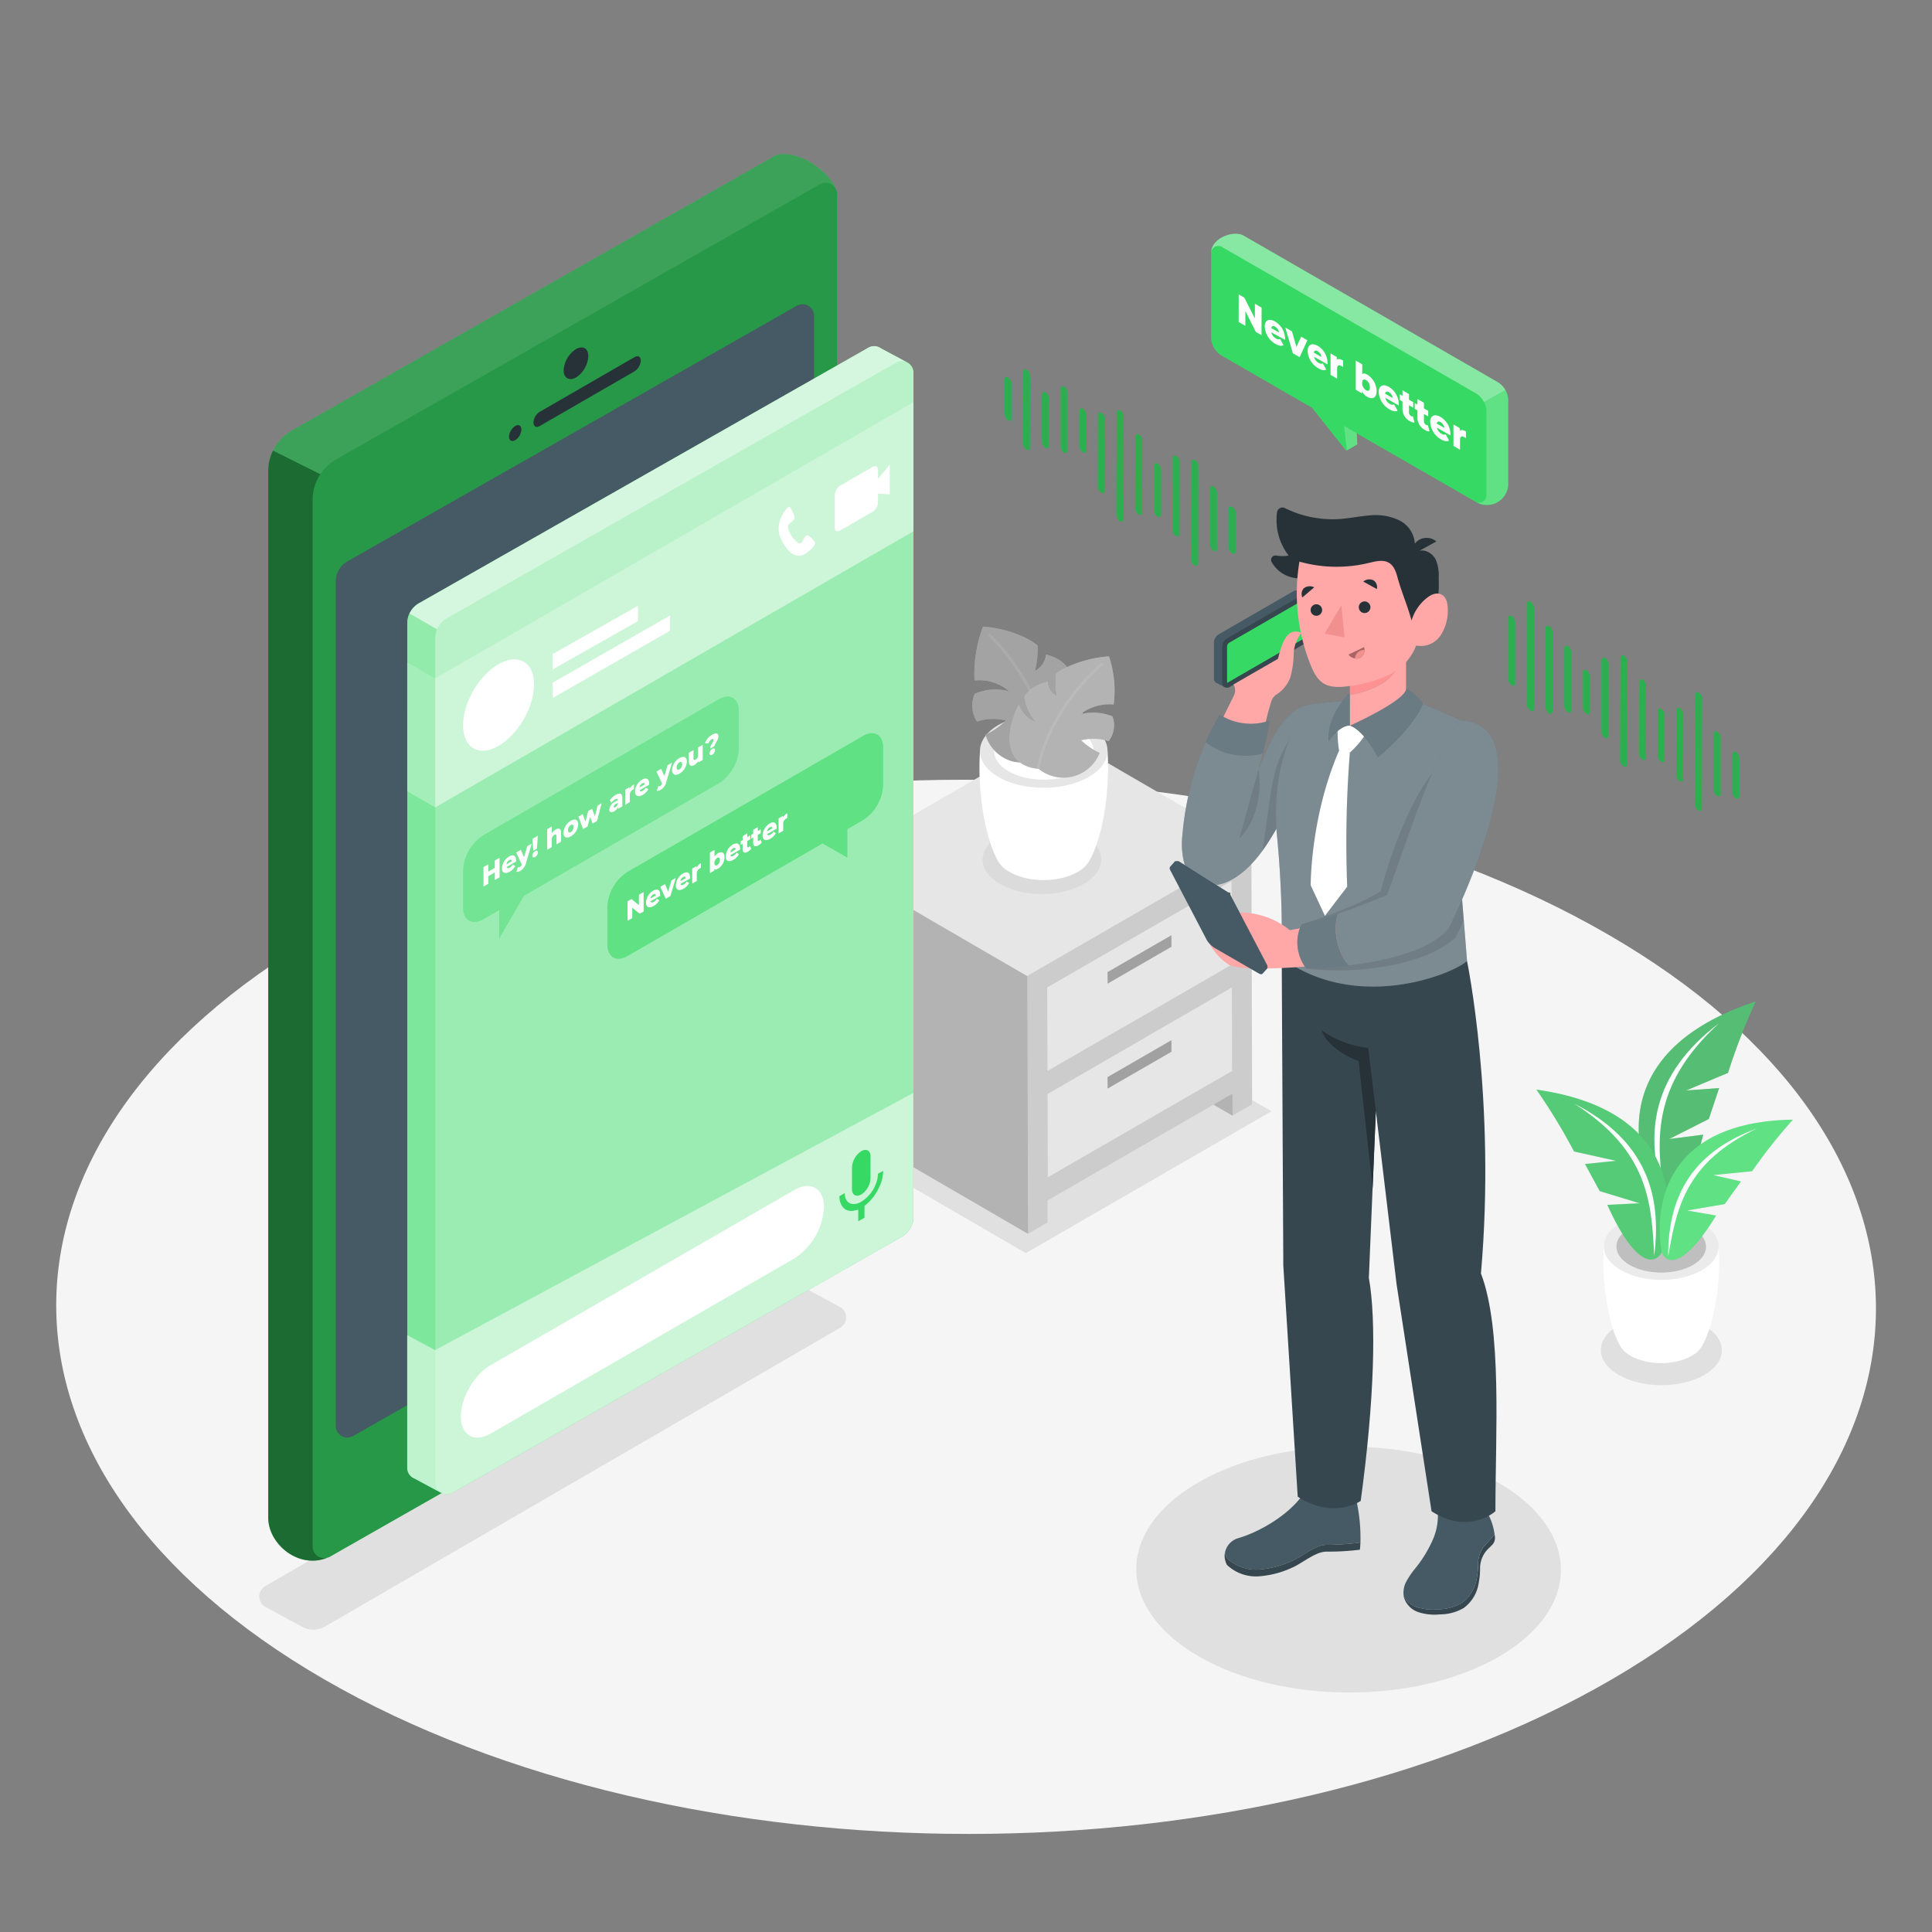 <svg xmlns="http://www.w3.org/2000/svg" viewBox="0 0 500 500"><rect x="0" y="0" width="500" height="500" fill="#808080" stroke="none"/><g id="freepik--Floor--inject-2"><path d="M416,241.75c-92.27-53.27-241.38-53.27-333,0S-8.25,381.4,84,434.67s241.38,53.27,333.05,0S508.25,295,416,241.75Z" style="fill:#f5f5f5"></path></g><g id="freepik--Shadows--inject-2"><polygon points="265.48 324.31 329.06 287.6 273.55 255.34 209.97 292.05 265.48 324.31" style="fill:#e0e0e0"></polygon><path d="M387.74,383.7c-21.53-12.43-56.32-12.43-77.71,0s-21.27,32.58.25,45,56.32,12.43,77.71,0S409.27,396.13,387.74,383.7Z" style="fill:#e0e0e0"></path><path d="M68.71,415.88,78.17,421a6.11,6.11,0,0,0,6-.09l133.29-77.3a3.07,3.07,0,0,0-.08-5.36l-12.48-6.75-136.27,79A3.08,3.08,0,0,0,68.71,415.88Z" style="fill:#e0e0e0"></path><path d="M441,343c-6.14-3.55-16.06-3.55-22.15,0s-6.07,9.29.07,12.83,16.05,3.54,22.15,0S447.1,346.55,441,343Z" style="fill:#e0e0e0"></path></g><g id="freepik--Plant--inject-2"><path d="M444.78,322.62l-14.86.43-14.86-.43c-.64,10,1.32,20.26,4,25.25h0a6.83,6.83,0,0,0,2.94,3c4.39,2.53,11.47,2.53,15.83,0a6.63,6.63,0,0,0,2.94-3.07C443.48,342.77,445.42,332.6,444.78,322.62Z" style="fill:#fff"></path><path d="M440.39,316.53c5.82,3.36,5.85,8.81.07,12.18s-15.19,3.36-21,0-5.86-8.82-.07-12.18S434.57,313.17,440.39,316.53Z" style="fill:#ebebeb"></path><path d="M438.09,317.87c4.54,2.62,4.57,6.88.05,9.5s-11.85,2.62-16.39,0-4.57-6.88-.05-9.5S433.55,315.25,438.09,317.87Z" style="fill:#e0e0e0"></path><g style="opacity:0.15"><path d="M438.09,317.87c4.54,2.62,4.57,6.88.05,9.5s-11.85,2.62-16.39,0-4.57-6.88-.05-9.5S433.55,315.25,438.09,317.87Z"></path></g><path d="M454.35,259.21c-33.49,11-33.79,33.37-26.24,49.32,1.9,3.23,7.67,5,12.68-14.87l-8.8,1.12,10.25-5.19,2.67-8-8.55.63,10.85-4.56A159.16,159.16,0,0,1,454.35,259.21Z" style="fill:#37D965"></path><path d="M454.35,259.21c-33.49,11-33.79,33.37-26.24,49.32,1.9,3.23,7.67,5,12.68-14.87l-8.8,1.12,10.25-5.19,2.67-8-8.55.63,10.85-4.56A159.16,159.16,0,0,1,454.35,259.21Z" style="opacity:0.2"></path><path d="M454.35,259.21c-33.49,11-33.79,33.37-26.24,49.32,1.9,3.23,7.67,5,12.68-14.87l-8.8,1.12,10.25-5.19,2.67-8-8.55.63,10.85-4.56A159.16,159.16,0,0,1,454.35,259.21Z" style="fill:#fff;opacity:0.2"></path><path d="M444.88,264.82c-17.66,13.4-19.25,28.76-14.27,44.8C428.85,295.5,426.94,281.22,444.88,264.82Z" style="fill:#fff"></path><path d="M397.63,282c33,4.65,37,25.46,32.64,41.57-1.24,3.32-6.32,5.9-14.29-11.75l8.38-.41L414,308.25l-3.8-7,8.07-.83L407.36,298A151.17,151.17,0,0,0,397.63,282Z" style="fill:#37D965"></path><path d="M397.63,282c33,4.65,37,25.46,32.64,41.57-1.24,3.32-6.32,5.9-14.29-11.75l8.38-.41L414,308.25l-3.8-7,8.07-.83L407.36,298A151.17,151.17,0,0,0,397.63,282Z" style="fill:#fff;opacity:0.2"></path><path d="M397.63,282c33,4.65,37,25.46,32.64,41.57-1.24,3.32-6.32,5.9-14.29-11.75l8.38-.41L414,308.25l-3.8-7,8.07-.83L407.36,298A151.17,151.17,0,0,0,397.63,282Z" style="opacity:0.1"></path><path d="M407.39,285.61c18.67,9.55,22.71,23.6,20.72,39.36C427.41,311.53,426.81,297.91,407.39,285.61Z" style="fill:#fff"></path><path d="M464,289.77c-30.27.49-36.21,18.8-34.06,33.81.74,3.14,5,6,14.18-9l-7.5-1.3,9.73-1.66,4.21-5.86-7.18-1.65,10.06-1A136.86,136.86,0,0,1,464,289.77Z" style="fill:#37D965"></path><path d="M454.81,292c-17.89,6.52-23.11,18.72-23.09,33.16C433.86,313.08,435.93,300.87,454.81,292Z" style="fill:#fff"></path><path d="M464,289.77c-30.27.49-36.21,18.8-34.06,33.81.74,3.14,5,6,14.18-9l-7.5-1.3,9.73-1.66,4.21-5.86-7.18-1.65,10.06-1A136.86,136.86,0,0,1,464,289.77Z" style="fill:#fff;opacity:0.2"></path></g><g id="freepik--side-table--inject-2"><polygon points="314.05 285.89 318.96 288.74 318.94 283.07 314.05 285.89" style="fill:#fff"></polygon><polygon points="318.82 255.6 318.82 255.54 318.82 255.54 318.82 255.54 318.82 255.6" style="fill:#787878"></polygon><rect x="294.95" y="241.76" height="55.13" style="fill:#cfcfcf"></rect><polygon points="318.75 227.99 271 255.55 271 255.55 318.75 227.99" style="fill:#cfcfcf"></polygon><path d="M318.94,283.07l0,5.67,5.11-2.95-.19-66.7-58.05,33.52.19,66.7,5.11-2.95,0-5.68,42.94-24.79ZM271,255.55h0L318.74,228l.07,21.63-47.75,27.57Zm.08,27.56h0l47.74-27.57h0v.06l.06,21.57-47.74,27.56Z" style="fill:#fff"></path><polygon points="318.88 277.17 318.82 255.6 318.82 255.54 271.08 283.11 271.08 283.11 271.14 304.74 318.88 277.17" style="fill:#fff"></polygon><polygon points="318.81 249.62 318.75 227.99 271 255.55 271 255.55 271.06 277.19 318.81 249.62" style="fill:#fff"></polygon><polygon points="265.83 252.61 215.15 223.16 215.34 289.86 266.02 319.31 265.83 252.61" style="fill:#fff"></polygon><polygon points="265.83 252.61 323.88 219.09 273.2 189.64 215.15 223.16 265.83 252.61" style="fill:#fff"></polygon><polygon points="314.05 285.89 318.96 288.74 318.94 283.07 314.05 285.89" style="opacity:0.3"></polygon><polygon points="318.82 255.6 318.82 255.54 318.82 255.54 318.82 255.54 318.82 255.6" style="fill:#787878"></polygon><rect x="294.95" y="241.76" height="55.13" style="fill:#cfcfcf"></rect><polygon points="318.75 227.99 271 255.55 271 255.55 318.75 227.99" style="fill:#cfcfcf"></polygon><path d="M318.94,283.07l0,5.67,5.11-2.95-.19-66.7-58.05,33.52.19,66.7,5.11-2.95,0-5.68,42.94-24.79ZM271,255.55h0L318.74,228l.07,21.63-47.75,27.57Zm.08,27.56h0l47.74-27.57h0v.06l.06,21.57-47.74,27.56Z" style="opacity:0.2"></path><polygon points="318.88 277.17 318.82 255.6 318.82 255.54 271.08 283.11 271.08 283.11 271.14 304.74 318.88 277.17" style="opacity:0.1"></polygon><polygon points="318.81 249.62 318.75 227.99 271 255.55 271 255.55 271.06 277.19 318.81 249.62" style="opacity:0.1"></polygon><polygon points="303.18 245.02 303.16 242.03 286.63 251.58 286.63 251.58 286.65 254.57 303.18 245.02" style="opacity:0.3"></polygon><polygon points="303.18 272.19 303.16 269.2 286.63 278.75 286.63 278.75 286.65 281.73 303.18 272.19" style="opacity:0.3"></polygon><polygon points="265.83 252.61 215.15 223.16 215.34 289.86 266.02 319.31 265.83 252.61" style="opacity:0.3"></polygon><polygon points="265.83 252.61 323.88 219.09 273.2 189.64 215.15 223.16 265.83 252.61" style="opacity:0.1"></polygon><path d="M258.83,216.19c6-3.48,15.74-3.48,21.72,0s5.94,9.1-.07,12.58-15.74,3.47-21.72,0S252.82,219.66,258.83,216.19Z" style="opacity:0.05"></path><path d="M253.62,194.33l16.5.48,16.51-.48c.71,11.15-1.47,22.51-4.47,28h0a7.52,7.52,0,0,1-3.27,3.33c-4.87,2.81-12.74,2.81-17.58,0A7.32,7.32,0,0,1,258,222.3C255.06,216.72,252.91,205.42,253.62,194.33Z" style="fill:#fff"></path><path d="M258.49,187.57c-6.47,3.73-6.5,9.79-.08,13.52s16.88,3.73,23.34,0,6.5-9.79.08-13.52S265,183.84,258.49,187.57Z" style="fill:#fff"></path><g style="opacity:0.1"><path d="M258.49,187.57c-6.47,3.73-6.5,9.79-.08,13.52s16.88,3.73,23.34,0,6.5-9.79.08-13.52S265,183.84,258.49,187.57Z"></path></g><path d="M261.05,189.06C256,192,256,196.69,261,199.6s13.16,2.92,18.21,0,5.07-7.63.06-10.54S266.09,186.14,261.05,189.06Z" style="fill:#fff"></path><path d="M271.5,194.8a10.87,10.87,0,0,1-9.68,2.2,10.16,10.16,0,0,1-6.79-6.86,19.8,19.8,0,0,0,5.3-3.68,13.6,13.6,0,0,0-7.5.27,7.67,7.67,0,0,1-.57-7.16,13.15,13.15,0,0,1,8.95-.62,11.86,11.86,0,0,0-9-2.85,34.61,34.61,0,0,1,2.18-13.9c6.15.32,12.12,3,14.13,4.88a22.61,22.61,0,0,1-.68,6.54,5.3,5.3,0,0,0,2.86-4.23c3.85,1,5.49,2.89,6.1,4.35a16.18,16.18,0,0,1-3.65,7.39c3.62-1.09,5.08-5.12,5.08-5.12C281.74,184.44,281.06,194,271.5,194.8Z" style="fill:#fff"></path><path d="M271.5,194.8a10.87,10.87,0,0,1-9.68,2.2,10.16,10.16,0,0,1-6.79-6.86,19.8,19.8,0,0,0,5.3-3.68,13.6,13.6,0,0,0-7.5.27,7.67,7.67,0,0,1-.57-7.16,13.15,13.15,0,0,1,8.95-.62,11.86,11.86,0,0,0-9-2.85,34.61,34.61,0,0,1,2.18-13.9c6.15.32,12.12,3,14.13,4.88a22.61,22.61,0,0,1-.68,6.54,5.3,5.3,0,0,0,2.86-4.23c3.85,1,5.49,2.89,6.1,4.35a16.18,16.18,0,0,1-3.65,7.39c3.62-1.09,5.08-5.12,5.08-5.12C281.74,184.44,281.06,194,271.5,194.8Z" style="opacity:0.2"></path><path d="M271.5,194.8a10.87,10.87,0,0,1-9.68,2.2,10.16,10.16,0,0,1-6.79-6.86,19.8,19.8,0,0,0,5.3-3.68,13.6,13.6,0,0,0-7.5.27,7.67,7.67,0,0,1-.57-7.16,13.15,13.15,0,0,1,8.95-.62,11.86,11.86,0,0,0-9-2.85,34.61,34.61,0,0,1,2.18-13.9c6.15.32,12.12,3,14.13,4.88a22.61,22.61,0,0,1-.68,6.54,5.3,5.3,0,0,0,2.86-4.23c3.85,1,5.49,2.89,6.1,4.35a16.18,16.18,0,0,1-3.65,7.39c3.62-1.09,5.08-5.12,5.08-5.12C281.74,184.44,281.06,194,271.5,194.8Z" style="opacity:0.2"></path><g style="opacity:0.1"><path d="M271.71,195.71h0a.36.36,0,0,0,.33-.38c-.59-7.77-5-20.6-15.64-31.18a.35.35,0,0,0-.5.5c10.46,10.44,14.85,23.08,15.43,30.73A.35.35,0,0,0,271.71,195.71Z" style="fill:#f5f5f5"></path></g><path d="M268.81,199a10.11,10.11,0,0,0,15.8-4.16,17.26,17.26,0,0,1-4.79-3.25,13.44,13.44,0,0,1,7.09.21,6.63,6.63,0,0,0,1-6.39,13.1,13.1,0,0,0-8.45-.5,12.46,12.46,0,0,1,8.76-2.59A28.13,28.13,0,0,0,287,169.87c-5.87.35-11.67,2.78-13.69,4.5a18.68,18.68,0,0,0,.24,5.81,4.26,4.26,0,0,1-2.43-3.74c-3.67.89-5.33,2.61-6,3.91a12.8,12.8,0,0,0,3,6.52c-3.32-1-4.44-4.5-4.44-4.5C259.87,189.83,259.93,198.24,268.81,199Z" style="fill:#fff"></path><path d="M268.81,199a10.11,10.11,0,0,0,15.8-4.16,17.26,17.26,0,0,1-4.79-3.25,13.44,13.44,0,0,1,7.09.21,6.63,6.63,0,0,0,1-6.39,13.1,13.1,0,0,0-8.45-.5,12.46,12.46,0,0,1,8.76-2.59A28.13,28.13,0,0,0,287,169.87c-5.87.35-11.67,2.78-13.69,4.5a18.68,18.68,0,0,0,.24,5.81,4.26,4.26,0,0,1-2.43-3.74c-3.67.89-5.33,2.61-6,3.91a12.8,12.8,0,0,0,3,6.52c-3.32-1-4.44-4.5-4.44-4.5C259.87,189.83,259.93,198.24,268.81,199Z" style="opacity:0.3"></path><g style="opacity:0.1"><path d="M268.57,199.8a.35.35,0,0,0,.35-.3c1-6.77,5.93-18,16.46-27.38a.35.35,0,1,0-.47-.53c-10.68,9.51-15.67,20.92-16.69,27.81a.35.35,0,0,0,.3.4Z" style="fill:#fff"></path></g></g><g id="freepik--Device--inject-2"><path d="M216.35,49h0c-.91-3.19-7.38-9.26-13.83-9.13a6,6,0,0,0-1.81.35L75.48,111.45a12.13,12.13,0,0,0-6.06,10.41v270.9c0,6.91,8,13.49,15.43,10.32,0,0,0,0,.05,0a3.26,3.26,0,0,0,.48-.2l125.25-71.37a12,12,0,0,0,6-10.41V50.28A2.81,2.81,0,0,0,216.35,49Z" style="fill:#37D965"></path><path d="M216.35,49h0c-.91-3.19-7.38-9.26-13.83-9.13a6,6,0,0,0-1.81.35L75.48,111.45a12.13,12.13,0,0,0-6.06,10.41v270.9c0,6.91,8,13.49,15.43,10.32,0,0,0,0,.05,0a3.26,3.26,0,0,0,.48-.2l125.25-71.37a12,12,0,0,0,6-10.41V50.28A2.81,2.81,0,0,0,216.35,49Z" style="opacity:0.3"></path><path d="M86.89,150.49a6,6,0,0,1,3-5.2L206.21,79.13a3,3,0,0,1,4.47,2.6V300.18a6,6,0,0,1-3,5.2L91.37,371.65a3,3,0,0,1-4.48-2.6Z" style="fill:#455a64"></path><path d="M69.42,121.86v270.9c0,6.91,8,13.49,15.43,10.32,0,0,0,0,.05,0a3,3,0,0,1-4-2.8V129.35a12,12,0,0,1,2-6.62l-12.26-6.12A11.89,11.89,0,0,0,69.42,121.86Z" style="opacity:0.3"></path><path d="M202.53,39.84a6,6,0,0,0-1.81.35L75.48,111.45a11.93,11.93,0,0,0-4.82,5.16l12.26,6.12a12.07,12.07,0,0,1,4-3.8L212.2,47.68a3,3,0,0,1,4.15,1.3h0C215.45,45.78,209,39.71,202.53,39.84Z" style="fill:#fff;opacity:0.1"></path><path d="M164.22,92.42c.88-.51,1.61-.12,1.62.89a3.59,3.59,0,0,1-1.61,2.78l-24.57,14.18c-.88.51-1.59.08-1.59-.93a3.48,3.48,0,0,1,1.58-2.74Z" style="fill:#263238"></path><path d="M133.34,110.25c.88-.51,1.59-.11,1.59.9a3.48,3.48,0,0,1-1.58,2.76c-.88.51-1.61.1-1.61-.91A3.51,3.51,0,0,1,133.34,110.25Z" style="fill:#263238"></path><path d="M149.07,90.35c1.76-1,3.18-.2,3.18,1.81a7,7,0,0,1-3.16,5.52c-1.76,1-3.21.19-3.22-1.83A7,7,0,0,1,149.07,90.35Z" style="fill:#263238"></path><path d="M149.08,345.39c3.58-2.07,6.47-.42,6.48,3.69a14.32,14.32,0,0,1-6.44,11.24c-3.58,2.06-6.54.37-6.56-3.74A14.3,14.3,0,0,1,149.08,345.39Z" style="fill:#263238"></path></g><g id="freepik--Screen--inject-2"><path d="M234.7,93.75h0L228,90.16v0A3,3,0,0,0,224.7,90L108.41,156.13a6,6,0,0,0-3,5.2V379.89a3,3,0,0,0,1.92,2.77h0l6.82,3.66,0,0,.11,0a2.94,2.94,0,0,0,2.86,0l116.28-66.26a6,6,0,0,0,3-5.21V96.44A3,3,0,0,0,234.7,93.75Z" style="fill:#37D965"></path><path d="M236.41,104.06V96.44a3,3,0,0,0-1.71-2.69h0L228,90.16v0A3,3,0,0,0,224.7,90L108.41,156.13a6,6,0,0,0-3,5.2v10l7.24,4.17Z" style="fill:#fff;opacity:0.3"></path><path d="M234.7,93.75h0L228,90.16v0A3,3,0,0,0,224.7,90L108.41,156.13a6,6,0,0,0-3,5.2V379.89a3,3,0,0,0,1.92,2.77h0l6.82,3.66,0,0,.11,0a2.94,2.94,0,0,0,2.86,0l116.28-66.26a6,6,0,0,0,3-5.21V96.44A3,3,0,0,0,234.7,93.75Z" style="fill:#fff;opacity:0.5"></path><path d="M105.38,161.33V379.89a3,3,0,0,0,1.92,2.77h0l6.82,3.66a2.93,2.93,0,0,1-1.48-2.58V165.2a6,6,0,0,1,.48-2.34L106,158.75A6,6,0,0,0,105.38,161.33Z" style="fill:#37D965;opacity:0.3"></path><path d="M228,90.16v0A3,3,0,0,0,224.7,90L108.41,156.13a6,6,0,0,0-2.43,2.62l7.12,4.11a5.92,5.92,0,0,1,2.55-2.87L231.93,93.83a3,3,0,0,1,2.77-.08h0Z" style="fill:#fff;opacity:0.4"></path><polygon points="236.41 104.06 112.62 175.53 112.62 208.96 236.41 137.49 236.41 104.06" style="fill:#fff;opacity:0.5"></polygon><polygon points="105.39 204.77 112.61 208.96 112.62 175.53 105.38 171.36 105.39 204.77" style="fill:#fff;opacity:0.3"></polygon><path d="M186,181c2.86-1.65,5.19-.31,5.2,3l0,9.75a11.43,11.43,0,0,1-5.16,8.94l-50.47,29.13-6.38,11.05,0-7.35-4.1,2.37c-2.87,1.65-5.2.33-5.2-3l0-9.75a11.41,11.41,0,0,1,5.16-8.95Z" style="fill:#37D965"></path><g style="opacity:0.3"><path d="M186,181c2.86-1.65,5.19-.31,5.2,3l0,9.75a11.43,11.43,0,0,1-5.16,8.94l-50.47,29.13-6.38,11.05,0-7.35-4.1,2.37c-2.87,1.65-5.2.33-5.2-3l0-9.75a11.41,11.41,0,0,1,5.16-8.95Z" style="fill:#fff"></path></g><polygon points="129.28 222 129.3 227.03 128.06 227.74 128.05 225.78 126.36 226.76 126.37 228.72 125.13 229.43 125.12 224.4 126.36 223.69 126.36 225.58 128.05 224.6 128.04 222.71 129.28 222" style="fill:#fff"></polygon><path d="M133.57,222.61c0,.11,0,.24,0,.35l-2.46,1.42c.1.34.4.4.83.15a2.11,2.11,0,0,0,.78-.79l.63.39a3.67,3.67,0,0,1-1.44,1.46c-1.21.7-2,.29-2-.86a3.76,3.76,0,0,1,1.85-3.08C132.75,221.07,133.56,221.34,133.57,222.61Zm-2.5,1.07,1.38-.8c-.06-.38-.32-.48-.69-.26a1.44,1.44,0,0,0-.69,1.06" style="fill:#fff"></path><path d="M137.62,218.32l-1.45,4.9a3.3,3.3,0,0,1-1.53,2.18,1.37,1.37,0,0,1-1,.21l.41-1.19a.62.62,0,0,0,.53-.08,1,1,0,0,0,.46-.59l-1.46-3.11,1.22-.71.83,1.91.84-2.87Z" style="fill:#fff"></path><path d="M138.49,220.28c.42-.24.71-.09.71.34a1.46,1.46,0,0,1-.7,1.16c-.42.24-.72.07-.72-.34A1.45,1.45,0,0,1,138.49,220.28Z" style="fill:#fff"></path><polygon points="138.96 219.61 138.02 220.15 137.78 217.09 139.19 216.28 138.96 219.61" style="fill:#fff"></polygon><path d="M142.81,213.89v1.79a3,3,0,0,1,1-1c.79-.46,1.4-.29,1.4.92v2.23l-1.19.69v-2c0-.56-.22-.67-.56-.47a1.42,1.42,0,0,0-.67,1.31v1.88l-1.18.68,0-5.33Z" style="fill:#fff"></path><path d="M147.72,212.43c1.12-.65,1.92-.27,1.92.9a3.83,3.83,0,0,1-1.91,3.11c-1.1.64-1.91.27-1.91-.9A3.82,3.82,0,0,1,147.72,212.43Zm0,2.93a1.55,1.55,0,0,0,.71-1.34c0-.59-.31-.74-.72-.51a1.54,1.54,0,0,0-.71,1.33c0,.59.32.75.72.52" style="fill:#fff"></path><polygon points="155.7 207.88 154.51 212.47 153.36 213.14 152.71 211.38 152.06 213.89 150.91 214.55 149.69 211.35 150.81 210.7 151.51 212.66 152.23 209.89 153.24 209.3 153.94 211.28 154.66 208.48 155.7 207.88" style="fill:#fff"></polygon><path d="M159.33,205.72c1.1-.63,1.73-.43,1.73.8v2.17l-1.11.63v-.5a2.16,2.16,0,0,1-1,1.14c-.81.47-1.26.21-1.26-.47a2.47,2.47,0,0,1,1.5-2l.67-.39c0-.38-.24-.47-.72-.2a3.15,3.15,0,0,0-.92.87l-.4-.7A5.37,5.37,0,0,1,159.33,205.72Zm.55,2.39v-.33l-.52.29c-.38.22-.52.46-.52.7s.17.3.45.13a1.26,1.26,0,0,0,.59-.79" style="fill:#fff"></path><path d="M164.07,203v1.23l-.27.13a1.58,1.58,0,0,0-.81,1.43v1.8l-1.19.68v-3.9l1.13-.65v.47A2.81,2.81,0,0,1,164.07,203Z" style="fill:#fff"></path><path d="M168,202.74c0,.1,0,.23,0,.34l-2.46,1.42c.1.34.39.4.83.15a2.11,2.11,0,0,0,.78-.79l.63.39a3.76,3.76,0,0,1-1.44,1.47c-1.21.69-2,.28-2-.87a3.77,3.77,0,0,1,1.85-3.08C167.18,201.19,168,201.46,168,202.74Zm-2.5,1.06,1.38-.8c-.06-.38-.32-.48-.69-.26a1.44,1.44,0,0,0-.69,1.06" style="fill:#fff"></path><path d="M175.84,196.19c1.12-.65,1.92-.27,1.92.9a3.86,3.86,0,0,1-1.91,3.12c-1.1.64-1.91.26-1.92-.91A3.86,3.86,0,0,1,175.84,196.19Zm0,2.93a1.54,1.54,0,0,0,.71-1.34c0-.58-.31-.74-.72-.5a1.54,1.54,0,0,0-.71,1.33c0,.59.32.74.72.51" style="fill:#fff"></path><path d="M173.93,197.36l-1.45,4.89a3.34,3.34,0,0,1-1.52,2.18,1.29,1.29,0,0,1-1,.21l.4-1.19a.58.58,0,0,0,.53-.07,1,1,0,0,0,.46-.6l-1.46-3.1,1.22-.71.84,1.9.83-2.86Z" style="fill:#fff"></path><path d="M181.86,192.77l0,3.9-1.14.66v-.43a2.73,2.73,0,0,1-1,1.07c-.83.47-1.44.28-1.44-1v-2.17l1.19-.69v1.95c0,.61.21.73.57.52a1.39,1.39,0,0,0,.63-1.29v-1.87Z" style="fill:#fff"></path><path d="M184.34,193.81c.42-.24.71-.09.71.34a1.47,1.47,0,0,1-.7,1.16c-.42.24-.71.07-.71-.35A1.41,1.41,0,0,1,184.34,193.81Z" style="fill:#fff"></path><path d="M184.26,190.16c1-.56,1.65-.48,1.66.39,0,1.13-1,1.88-1,2.54l-1.12.64c0-.93.89-1.69.89-2.23,0-.28-.23-.33-.55-.14a1.87,1.87,0,0,0-.78,1l-.93,0A4.24,4.24,0,0,1,184.26,190.16Z" style="fill:#fff"></path><path d="M223.35,190.47c2.85-1.65,5.19-.33,5.2,3l0,9.74a11.38,11.38,0,0,1-5.16,9l-4.11,2.37,0,7.35-6.41-3.66-50.47,29.14c-2.87,1.65-5.19.33-5.2-3l0-9.74a11.35,11.35,0,0,1,5.17-9Z" style="fill:#37D965"></path><g style="opacity:0.2"><path d="M223.35,190.47c2.85-1.65,5.19-.33,5.2,3l0,9.74a11.38,11.38,0,0,1-5.16,9l-4.11,2.37,0,7.35-6.41-3.66-50.47,29.14c-2.87,1.65-5.19.33-5.2-3l0-9.74a11.35,11.35,0,0,1,5.17-9Z" style="fill:#fff"></path></g><polygon points="166.56 230.86 166.58 235.89 165.56 236.48 163.62 234.92 163.62 237.6 162.42 238.29 162.4 233.26 163.42 232.68 165.36 234.24 165.35 231.56 166.56 230.86" style="fill:#fff"></polygon><path d="M170.85,231.48c0,.1,0,.24,0,.35l-2.47,1.42c.1.34.4.4.83.14a2,2,0,0,0,.78-.79l.63.39a3.69,3.69,0,0,1-1.44,1.47c-1.21.69-2,.29-2-.87a3.78,3.78,0,0,1,1.85-3.08C170,229.93,170.84,230.2,170.85,231.48Zm-2.5,1.06,1.38-.8c-.06-.37-.32-.48-.69-.26a1.47,1.47,0,0,0-.69,1.06" style="fill:#fff"></path><path d="M178.58,227c0,.1,0,.24,0,.35l-2.47,1.42c.1.33.39.39.83.14a2,2,0,0,0,.78-.79l.63.39A3.67,3.67,0,0,1,176.9,230c-1.21.7-2,.3-2-.86a3.76,3.76,0,0,1,1.85-3.08C177.77,225.47,178.57,225.74,178.58,227Zm-2.5,1.06,1.39-.8c-.07-.38-.33-.48-.7-.26a1.47,1.47,0,0,0-.69,1.06" style="fill:#fff"></path><polygon points="174.9 227.19 173.51 231.89 172.29 232.59 170.88 229.51 172.1 228.81 172.92 230.71 173.77 227.84 174.9 227.19" style="fill:#fff"></polygon><path d="M181.39,223.37v1.23l-.26.14a1.55,1.55,0,0,0-.81,1.42V228l-1.18.68v-3.89l1.13-.65v.46A2.81,2.81,0,0,1,181.39,223.37Z" style="fill:#fff"></path><path d="M185.84,220.8c.92-.53,1.66-.19,1.67,1a3.57,3.57,0,0,1-1.66,3c-.44.26-.77.3-1,.13v.39l-1.13.65v-5.33l1.19-.68v1.77A2.6,2.6,0,0,1,185.84,220.8Zm-.24,3.09a1.57,1.57,0,0,0,.71-1.35c0-.59-.31-.74-.71-.51a1.54,1.54,0,0,0-.71,1.33c0,.6.31.76.71.53" style="fill:#fff"></path><path d="M191.52,219.55c0,.1,0,.23,0,.35L189,221.32c.1.33.39.39.83.14a2,2,0,0,0,.78-.79l.63.39a3.67,3.67,0,0,1-1.44,1.46c-1.21.7-2,.3-2-.86a3.77,3.77,0,0,1,1.86-3.09C190.71,218,191.52,218.26,191.52,219.55Zm-2.5,1.06,1.39-.8c-.07-.38-.33-.48-.69-.27a1.49,1.49,0,0,0-.7,1.07" style="fill:#fff"></path><path d="M193.39,215.64v1l.77-.44v1l-.78.45V219c0,.29.15.36.35.24a1.05,1.05,0,0,0,.37-.33l.29.79a2.8,2.8,0,0,1-.82.7c-.87.5-1.38.3-1.38-.7v-1.31l-.49.29v-1l.5-.28v-1Z" style="fill:#fff"></path><path d="M196.11,214.07v1l.77-.45v1l-.77.45v1.29c0,.29.14.36.36.24a1.24,1.24,0,0,0,.36-.33l.3.78a2.69,2.69,0,0,1-.83.7c-.86.5-1.37.31-1.37-.69v-1.31l-.49.29v-1l.49-.29v-1Z" style="fill:#fff"></path><path d="M201,214.1c0,.1,0,.24,0,.35l-2.45,1.42c.1.33.39.39.82.14a2,2,0,0,0,.78-.78l.63.39a3.74,3.74,0,0,1-1.44,1.46c-1.2.69-2,.3-2-.87a3.83,3.83,0,0,1,1.86-3.08C200.13,212.55,201,212.82,201,214.1Zm-2.5,1.06,1.39-.8c-.06-.38-.33-.47-.7-.26a1.47,1.47,0,0,0-.69,1.06" style="fill:#fff"></path><path d="M203.77,210.45v1.23l-.27.14a1.56,1.56,0,0,0-.81,1.43V215l-1.19.69v-3.89l1.14-.66v.47A2.8,2.8,0,0,1,203.77,210.45Z" style="fill:#fff"></path><path d="M129.05,193c5.08-2.93,9.17-10,9.16-15.85s-4.14-8.18-9.22-5.25-9.17,10-9.15,15.85S124,196,129.05,193Z" style="fill:#fff"></path><polygon points="165.1 156.78 143 169.29 143.01 173.25 165.11 160.74 165.1 156.78" style="fill:#fff"></polygon><polygon points="143.02 176.69 143.03 180.64 173.41 163.23 173.41 159.28 143.02 176.69" style="fill:#fff"></polygon><path d="M204,131.22a.31.31,0,0,1,.39,0,.52.52,0,0,1,.17.19,9.19,9.19,0,0,1,1,2.1,1.94,1.94,0,0,1,.07.33.9.9,0,0,1-.23.68c-.14.16-.3.32-.44.46l-.61.56a1.06,1.06,0,0,0-.42,1,4.73,4.73,0,0,0,.42,1.22,7.18,7.18,0,0,0,2,2.57,2.69,2.69,0,0,0,.46.28.43.43,0,0,0,.41,0,1.28,1.28,0,0,0,.42-.48l.57-1a4,4,0,0,1,.29-.39.72.72,0,0,1,.21-.19.3.3,0,0,1,.27,0,1.9,1.9,0,0,1,.37.2,6.55,6.55,0,0,1,1.39,1.3.85.85,0,0,1,.14.21.88.88,0,0,1-.12.82,3.75,3.75,0,0,1-.55.74,8.38,8.38,0,0,1-1.67,1.41,3.06,3.06,0,0,1-2.59.48,3.94,3.94,0,0,1-1.61-1,10.23,10.23,0,0,1-2.4-3.66,6,6,0,0,1-.43-2.37,7.74,7.74,0,0,1,1-3.46,9,9,0,0,1,.89-1.38,3.46,3.46,0,0,1,.5-.51A.59.59,0,0,1,204,131.22Z" style="fill:#fff"></path><path d="M225.84,120.84c.76-.44,1.38-.09,1.39.79v2.28l3.05-3.67,0,7.68-3.06-.15v2.28a3,3,0,0,1-1.38,2.39l-8.42,4.86c-.77.44-1.39.09-1.39-.79l0-8.42a3,3,0,0,1,1.37-2.39Z" style="fill:#fff"></path><path d="M112.62,349.4v34.35a3,3,0,0,0,1.48,2.58l0,0,.11,0a2.94,2.94,0,0,0,2.86,0l116.28-66.26a6,6,0,0,0,3-5.21v-32Z" style="fill:#fff;opacity:0.5"></path><path d="M114.1,386.33a3,3,0,0,1-1.48-2.58V349.4l-7.24-3.88v34.37a3,3,0,0,0,1.92,2.77h0Z" style="fill:#fff;opacity:0.5"></path><path d="M205.53,308c4.24-2.46,7.7-.49,7.72,4.4a16.93,16.93,0,0,1-7.67,13.28L127,371c-4.25,2.45-7.71.48-7.72-4.4s3.42-10.83,7.67-13.28Z" style="fill:#fff"></path><path d="M222.87,297.93c1.2-.69,2.23-.29,2.42,1a3.29,3.29,0,0,1,0,.45c0,.94,0,1.88,0,2.81s0,1.84,0,2.77a5.38,5.38,0,0,1-2,3.91,3.87,3.87,0,0,1-.37.24c-1.31.75-2.41.2-2.43-1.34,0-1.89,0-3.78,0-5.68a5.37,5.37,0,0,1,2.26-4.05Z" style="fill:#37D965"></path><path d="M228.43,303.11c.14-.08.15,0,.14.09a10.14,10.14,0,0,1-1.13,4.23,12.62,12.62,0,0,1-3.6,4.57.24.24,0,0,0-.11.23c0,.9,0,1.83,0,2.73a.25.25,0,0,1-.14.27c-.23.12-.45.25-.67.38l-.66.38c-.13.08-.16.05-.15-.09v-1.36c0-.46,0-.92,0-1.38,0-.11,0-.12-.12-.09-2.35.78-3.92.12-4.6-2.17a5.9,5.9,0,0,1-.16-1.16.24.24,0,0,1,.13-.24l.57-.32.56-.33c.09-.05.12-.05.13,0,.06,2.3,1.52,3.14,3.29,2.6a4.41,4.41,0,0,0,1-.45,9.37,9.37,0,0,0,3.77-4.63,7.23,7.23,0,0,0,.52-2.44.21.21,0,0,1,.13-.23l.55-.32C228.07,303.33,228.25,303.22,228.43,303.11Z" style="fill:#37D965"></path></g><g id="freepik--Character--inject-2"><path d="M317.5,403.21a10.87,10.87,0,0,0,8.13,3,24.61,24.61,0,0,0,8.59-2.17c2.75-1.13,6.2-4.29,9.17-4.23a72.07,72.07,0,0,0,8.69-.6,45.35,45.35,0,0,0-1.24-11.76L337,387.07c-3.74,5.13-11,9.39-16.53,11a4.87,4.87,0,0,0-3.43,3.64.28.28,0,0,1,0,.09A6,6,0,0,0,317.5,403.21Z" style="fill:#455a64"></path><path d="M343.39,399.8c-3-.06-6.42,3.1-9.17,4.23a24.61,24.61,0,0,1-8.59,2.17,10.87,10.87,0,0,1-8.13-3,6,6,0,0,1-.48-1.41.28.28,0,0,0,0-.09,4.61,4.61,0,0,0,0,1.85,6,6,0,0,0,.48,1.41,10.87,10.87,0,0,0,8.13,3,24.61,24.61,0,0,0,8.59-2.17c2.75-1.13,6.2-4.29,9.17-4.23a64.32,64.32,0,0,0,8.55-.5c.07-.61.11-1.24.14-1.86A72.07,72.07,0,0,1,343.39,399.8Z" style="fill:#37474f"></path><path d="M382.54,404.51a20.44,20.44,0,0,1-.41,4.21,9.74,9.74,0,0,1-3.85,6.13,12.27,12.27,0,0,1-6.11,1.63,13.49,13.49,0,0,1-5.59-.58,6.3,6.3,0,0,1-3.27-2.67.17.17,0,0,0,0,.07,5.85,5.85,0,0,0,3.76,3.92,13.55,13.55,0,0,0,5.6.58,12.33,12.33,0,0,0,6.11-1.63,9.73,9.73,0,0,0,3.84-6.13,19.78,19.78,0,0,0,.42-4.21,7.12,7.12,0,0,1,2.25-5.14c.35-.33.68-.66,1-1a2.52,2.52,0,0,0,.6-1.84c0-.26-.05-.51-.08-.77-.51.6-1.71,2-2,2.3A7.13,7.13,0,0,0,382.54,404.51Z" style="fill:#37474f"></path><path d="M371.93,389.86a15.24,15.24,0,0,1-1.08,8.52,32.28,32.28,0,0,1-4.51,7.43,21.63,21.63,0,0,0-2.36,3.44,6.1,6.1,0,0,0-.67,4,6.3,6.3,0,0,0,3.27,2.67,13.49,13.49,0,0,0,5.59.58,12.27,12.27,0,0,0,6.11-1.63,9.74,9.74,0,0,0,3.85-6.13,20.44,20.44,0,0,0,.41-4.21,7.13,7.13,0,0,1,2.26-5.14c.3-.28,1.5-1.7,2-2.3a15.63,15.63,0,0,0-2.08-5.95Z" style="fill:#455a64"></path><path d="M331.71,247.9l.41,79.64,3.73,59.81c9.45,6,16.3,1.08,16.3,1.08,3.58-26.23,4.07-46.8,2.11-57.72l1.8-43.22,5.37,44.85,9.05,58.77c9.69,6.29,16.53,0,16.53,0,0-20.11,1.8-47-3.74-61.54,3.91-44.8-3.61-80.88-3.61-80.88Z" style="fill:#37474f"></path><path d="M354.08,271.19l2,16.3-.84,20-3.64-32.87c-8.44-3.3-9.54-7.94-9.54-7.94A26,26,0,0,0,354.08,271.19Z" style="fill:#263238"></path><path d="M338.13,154.06,336,152.93l-.05,0-.08,0h0a1.21,1.21,0,0,0-1.12.06l-19.33,11.16a2.5,2.5,0,0,0-1.25,2.16v9.36a1.2,1.2,0,0,0,.52,1h0l0,0a1.36,1.36,0,0,0,.24.13l2.09,1.11-.1-1.71,18.43-10.63a2.5,2.5,0,0,0,1.24-2.16v-8.15Z" style="fill:#455a64"></path><path d="M337.52,166.66l-19.33,11.16a1.25,1.25,0,0,1-1.87-1.08v-9.36a2.5,2.5,0,0,1,1.24-2.16l19.33-11.16a1.25,1.25,0,0,1,1.87,1.08v9.36A2.49,2.49,0,0,1,337.52,166.66Z" style="fill:#37474f"></path><path d="M317.56,167.38a1.25,1.25,0,0,1,.63-1.08l19.33-11.16v9.36a1.25,1.25,0,0,1-.63,1.08l-19.32,11.16Z" style="fill:#37D965"></path><path d="M329.11,181.22a3.3,3.3,0,0,1,1.26-1.5,8.84,8.84,0,0,0,3.56-4.39,24.66,24.66,0,0,0,.88-6,9.3,9.3,0,0,1,2-5.56c-3.43-1.38-4.83,1.74-6.08,6.74l-11.5,6.63.17.38a2.87,2.87,0,0,1,0,2.35l-3.35,6.79a11.7,11.7,0,0,0,11.3,1.27A59.87,59.87,0,0,1,329.11,181.22Z" style="fill:#ffa8a7"></path><path d="M326.79,195c.6-2.44,1.33-5.63,1.8-8.52a14.84,14.84,0,0,1-12.91-1.53,63.22,63.22,0,0,0-3.65,7.15A16.74,16.74,0,0,0,326.79,195Z" style="fill:#455a64"></path><path d="M326.79,195c.6-2.44,1.33-5.63,1.8-8.52a14.84,14.84,0,0,1-12.91-1.53,63.22,63.22,0,0,0-3.65,7.15A16.74,16.74,0,0,0,326.79,195Z" style="fill:#fff;opacity:0.2"></path><path d="M325.73,199.06s.47-1.68,1.06-4.07a16.74,16.74,0,0,1-14.76-2.9,76.18,76.18,0,0,0-6,23.75,20.54,20.54,0,0,0,.36,7.17,8.43,8.43,0,0,0,4.31,5.5c3,1.4,6.69.2,9.46-1.7,5.2-3.57,8.46-9.25,11.55-14.75l8.38-29.88C335.13,182.71,331.08,185.48,325.73,199.06Z" style="fill:#455a64"></path><path d="M325.73,199.06s.47-1.68,1.06-4.07a16.74,16.74,0,0,1-14.76-2.9,76.18,76.18,0,0,0-6,23.75,20.54,20.54,0,0,0,.36,7.17,8.43,8.43,0,0,0,4.31,5.5c3,1.4,6.69.2,9.46-1.7,5.2-3.57,8.46-9.25,11.55-14.75l8.38-29.88C335.13,182.71,331.08,185.48,325.73,199.06Z" style="fill:#fff;opacity:0.3"></path><path d="M325.73,199.07c-2,6.93-5,18-5,18C327.68,210,325.73,199.07,325.73,199.07Z" style="opacity:0.1"></path><path d="M338.88,186.61a21,21,0,0,0-6.26,6.67c-2.74,4.68-3.54,10.21-4.28,15.58q-.79,5.64-1.57,11.29a83.47,83.47,0,0,0,5-8.09Z" style="opacity:0.1"></path><path d="M349,181.24l-8.92.94c-7.31,6.45-11.09,20-9.52,34.91a264.09,264.09,0,0,1,1.11,30.81c19.8,14.46,44.8,3.93,48,.79l-1.47-18.32a12.61,12.61,0,0,1,1-6c1.87-4.34,5.21-12.89,5.66-19.52a34.78,34.78,0,0,0-3.62-17.06l-13-5.66Z" style="fill:#455a64"></path><g style="opacity:0.3"><path d="M349,181.24l-8.92.94c-7.31,6.45-11.09,20-9.52,34.91a264.09,264.09,0,0,1,1.11,30.81c19.8,14.46,44.8,3.93,48,.79l-1.47-18.32a12.61,12.61,0,0,1,1-6c1.87-4.34,5.21-12.89,5.66-19.52a34.78,34.78,0,0,0-3.62-17.06l-13-5.66Z" style="fill:#fff"></path></g><path d="M371.81,199.07c-4.52,3.62-11.35,19.1-14.48,31.62-7.56,4.53-20.49,8.53-20.49,8.53l1.31,11.42c11.48,1.62,30.35-.47,38.53-7.95.75-1.48,1.47-2.95,2.15-4.35l-.64-8a12.61,12.61,0,0,1,1-6c1.87-4.34,5.21-12.89,5.66-19.52a31.71,31.71,0,0,0-1-9.76C380.49,196,374.58,196.84,371.81,199.07Z" style="opacity:0.1"></path><path d="M346.56,194.25c-7.47,17.18-7.35,34.86-7.35,34.86l3.68,7.9,5.76-7.54a297,297,0,0,1,.69-34.71Z" style="fill:#fff"></path><path d="M346.25,187.76a26.76,26.76,0,0,0,.31,6.49,5.18,5.18,0,0,0,2.78.51,22.76,22.76,0,0,0,4.45-5.38l-4.45-1.62Z" style="fill:#fff"></path><path d="M349.34,187.76c3.84,1.42,7.26,8.26,7.26,8.26,10.09-8.57,11.66-13.92,11.66-13.92-2.6-3.69-5.43-4.28-5.43-4.28Z" style="fill:#455a64"></path><path d="M349.34,187.76c-2.93.08-5.53,4.17-5.53,4.17-.47-7.15,5.53-12.66,5.53-12.66Z" style="fill:#455a64"></path><g style="opacity:0.2"><path d="M349.34,187.76c3.84,1.42,7.26,8.26,7.26,8.26,10.09-8.57,11.66-13.92,11.66-13.92-2.6-3.69-5.43-4.28-5.43-4.28Z" style="fill:#fff"></path><path d="M349.34,187.76c-2.93.08-5.53,4.17-5.53,4.17-.47-7.15,5.53-12.66,5.53-12.66Z" style="fill:#fff"></path></g><path d="M363.07,169.81l-13.73,4.9v5.09a22.28,22.28,0,0,0,8.7-3.16A13.3,13.3,0,0,0,363.07,169.81Z" style="fill:#ff9192"></path><path d="M363.07,169.81a13.3,13.3,0,0,1-5,6.83,22.28,22.28,0,0,1-8.7,3.16v8s14.52-6.52,14.52-9.59v-8.64Z" style="fill:#ffa8a7"></path><path d="M336.61,149.67a8.33,8.33,0,0,1-5.39-1.75,8.42,8.42,0,0,1-2.14-2.5,1.14,1.14,0,0,1,1.24-1.64,9.19,9.19,0,0,0,3.18,0,15.08,15.08,0,0,1-3-11.23,1.42,1.42,0,0,1,2-1.07,27.86,27.86,0,0,0,14.11,2.85c2.59-.18,5.15-.73,7.74-.93A14.31,14.31,0,0,1,362,134.6a7.24,7.24,0,0,1,4.16,6.13,3.56,3.56,0,0,1,2.57-1.49,3.88,3.88,0,0,1,3,.89c-1.5.82-3,1.65-4.46,2.47,1.54-.54,3.47.66,4.24,2.1a10.4,10.4,0,0,1,.82,4.77,37,37,0,0,1-.29,6.49,12.53,12.53,0,0,1-2.46,5.94,9.43,9.43,0,0,1-4.47,3,12.18,12.18,0,0,1-7.24-.23,29.31,29.31,0,0,1-6.58-3.28A103.55,103.55,0,0,1,336.61,149.67Z" style="fill:#263238"></path><path d="M336.29,145.35A49.81,49.81,0,0,0,339.15,172c.78,1.95,1.79,4,3.62,5s4.28.87,6.46.54a33,33,0,0,0,10.21-2.87,13.94,13.94,0,0,0,7.06-7.61,6.13,6.13,0,0,0,6.19-2.43,11.62,11.62,0,0,0,2-6.76c0-1.53-.28-3.33-1.65-4s-2.81.07-3.92,1a11.64,11.64,0,0,0-3.81,5.72c-1-3.72-2.58-7.32-3.59-11-.4-1.47-.89-3.06-2.17-3.88-1.56-1-3.6-.43-5.4,0A35.54,35.54,0,0,1,336.29,145.35Z" style="fill:#ffa8a7"></path><polygon points="347.14 156.66 342.79 163.99 347.98 164.96 347.14 156.66" style="fill:#f28f8f"></polygon><path d="M353,167.49,349,169.41a2.57,2.57,0,0,0,3,.85A2.34,2.34,0,0,0,353,167.49Z" style="fill:#f28f8f"></path><path d="M353,167.49,349,169.41a2.57,2.57,0,0,0,3,.85A2.34,2.34,0,0,0,353,167.49Z" style="opacity:0.3"></path><path d="M350.66,170.39a2.42,2.42,0,0,0,1.37-.13,2.11,2.11,0,0,0,1.06-2.08,2.39,2.39,0,0,0-2.43,2.21Z" style="fill:#f28f8f"></path><path d="M354.66,157a1.49,1.49,0,0,1-3,.3,1.49,1.49,0,1,1,3-.3Z" style="fill:#263238"></path><path d="M342.16,157.72a1.51,1.51,0,0,1-1.34,1.64,1.49,1.49,0,1,1,1.34-1.64Z" style="fill:#263238"></path><path d="M340.12,152l-3.06,2.61a2.11,2.11,0,0,1,.4-2.39A2.52,2.52,0,0,1,340.12,152Z" style="fill:#263238"></path><path d="M352.81,150.5l3.52,1.95a2.14,2.14,0,0,0-.88-2.27A2.52,2.52,0,0,0,352.81,150.5Z" style="fill:#263238"></path><path d="M328,250.08v0h0v0a.07.07,0,0,0,0-.05.43.43,0,0,0,0,0l0-.05,0,0s0,0,0-.05l0-.05h0l-9.59-18.33L317,232.91l9.59,18.33a1.07,1.07,0,0,1,.12.34h0a.28.28,0,0,1-.05.21h0l1.36-1.52a.25.25,0,0,0,0-.07.15.15,0,0,0,0-.07Z" style="fill:#fff;opacity:0.15"></path><path d="M318.28,231.34l0-.06,0-.06,0-.05,0-.06,0-.06,0-.06-.05-.06,0-.05,0,0,0,0,0,0,0,0,0,0,0,0,0,0,0,0,0,0,0,0,0,0,0,0,0,0v0l0,0h0l0,0,0,0v0l0,0,0,0,0,0,0,0,0,0,0,0,0,0,0,0-.14-.13,0,0,0,0,0,0,0,0h0l0,0,0,0,0,0h0l0,0v0h0l0,0h0l0,0h0l0,0,0,0,0,0,0,0h0l0,0,0,0,0,0,0,0,0,0-.05,0-.05,0-.05,0-.06,0-.06,0-.06,0,0,0L305,222.85l0,0-.07,0-.06,0-.06,0-.06,0-.06,0-.06,0-.06,0-.06,0-.06,0h-.21a.29.29,0,0,0-.17.07l-1.36,1.52a.39.39,0,0,1,.34-.05h0a2.48,2.48,0,0,1,.61.27l11.19,6.46a4.7,4.7,0,0,1,.63.43h0a7.72,7.72,0,0,1,.61.53h0a5.47,5.47,0,0,1,.52.57h0a3.61,3.61,0,0,1,.36.54l1.36-1.52Z" style="fill:#fff;opacity:0.2"></path><path d="M318.08,249.68c-4-2.51-7-7.4-6.37-12.07,0,0,7.46,3.92,10.8,1.83l-1.72-3.28a20.41,20.41,0,0,1,13,4.56,96.08,96.08,0,0,0,20.71-6,41.53,41.53,0,0,1,6-2.15,10.88,10.88,0,0,1,6.27.18,6.27,6.27,0,0,1,4.06,4.53,6.7,6.7,0,0,1-2.32,5.89,16.42,16.42,0,0,1-5.77,3.12C354.11,249.37,322.07,252.18,318.08,249.68Z" style="fill:#ffa8a7"></path><path d="M365,218.91l-6.1,15.7,6.72,10.47c9.79-4.45,7.78-3.18,14.55-19.54Z" style="fill:#ffa8a7"></path><path d="M346.15,236.53a56.14,56.14,0,0,1-9.31,2.69c-2.78,5.65.53,10.84,1.31,11.42,3.67-.09,7.33-.34,10.86-.76A15.51,15.51,0,0,1,346.15,236.53Z" style="fill:#455a64"></path><path d="M346.15,236.53a56.14,56.14,0,0,1-9.31,2.69c-2.78,5.65.53,10.84,1.31,11.42,3.67-.09,7.33-.34,10.86-.76A15.51,15.51,0,0,1,346.15,236.53Z" style="fill:#fff;opacity:0.2"></path><path d="M378.13,186.46c-7.34,8.68-15.44,35.61-19.24,45.2,0,0-6.55,2.69-12.74,4.87A15.51,15.51,0,0,0,349,249.88c11.78-1.39,22.07-4.62,26-9.71C385.84,217.65,395.69,187.37,378.13,186.46Z" style="fill:#455a64"></path><path d="M378.13,186.46c-7.34,8.68-15.44,35.61-19.24,45.2,0,0-6.55,2.69-12.74,4.87A15.51,15.51,0,0,0,349,249.88c11.78-1.39,22.07-4.62,26-9.71C385.84,217.65,395.69,187.37,378.13,186.46Z" style="fill:#fff;opacity:0.3"></path><path d="M328,250.08v0h0v0a.07.07,0,0,0,0-.05.43.43,0,0,0,0,0l0-.05,0,0s0,0,0-.05l0-.05h0l-9.59-18.33,0,0,0-.06,0-.06,0-.05,0-.06,0-.06,0-.06-.05-.06,0-.05,0,0,0,0,0,0,0,0,0,0,0,0,0,0,0,0,0,0,0,0,0,0,0,0,0,0v0l0,0h0l0,0,0,0v0l0,0,0,0,0,0,0,0,0,0,0,0,0,0,0,0-.14-.13,0,0,0,0,0,0,0,0h0l0,0,0,0,0,0h0l0,0v0h0l0,0h0l0,0h0l0,0,0,0,0,0,0,0h0l0,0,0,0,0,0,0,0,0,0-.05,0-.05,0-.05,0-.06,0-.06,0-.06,0,0,0L305,222.85l0,0-.07,0-.06,0-.06,0-.06,0-.06,0-.06,0-.06,0-.06,0-.06,0h-.21a.29.29,0,0,0-.17.07l-1.36,1.52s0,0,.05,0-.13.26,0,.56l9.59,18.34a6.32,6.32,0,0,0,2.13,2.07l11.19,6.46c.58.33.92.34,1,.1a.35.35,0,0,1,0,.11h0l1.36-1.52a.25.25,0,0,0,0-.07.15.15,0,0,0,0-.07Zm-25.09-26s0,0,.08,0h0l0,0Zm12.82,7.42.31.26h0Zm.7.69.13.15h0Zm10.2,19.39a.82.82,0,0,0-.11-.37,1.07,1.07,0,0,1,.12.34h0S326.65,251.6,326.65,251.61Z" style="fill:#455a64"></path></g><g id="freepik--sound-bars--inject-2"><path d="M260.88,97.69a2,2,0,0,1,.9,1.57l0,9c0,.58-.41.81-.91.52a2,2,0,0,1-.9-1.56l0-9C260,97.64,260.38,97.4,260.88,97.69Z" style="fill:#37D965"></path><path d="M265.72,95.69a2,2,0,0,1,.91,1.57l-.05,18.61c0,.57-.41.8-.91.51a2,2,0,0,1-.91-1.56l.06-18.61C264.82,95.64,265.23,95.4,265.72,95.69Z" style="fill:#37D965"></path><path d="M270.55,101.54a2,2,0,0,1,.91,1.56l0,12.28c0,.57-.41.81-.91.52a2,2,0,0,1-.9-1.56l0-12.28C269.65,101.48,270.06,101.25,270.55,101.54Z" style="fill:#37D965"></path><path d="M275.4,100.08a2,2,0,0,1,.9,1.56l0,15c0,.57-.41.8-.91.51a2,2,0,0,1-.9-1.56l0-15C274.5,100,274.9,99.79,275.4,100.08Z" style="fill:#37D965"></path><path d="M280.22,105.77a2,2,0,0,1,.91,1.57l0,9.2c0,.57-.4.81-.91.52a2,2,0,0,1-.9-1.57l0-9.19C279.32,105.72,279.73,105.48,280.22,105.77Z" style="fill:#37D965"></path><path d="M285.07,106.86a2,2,0,0,1,.9,1.56L285.92,127c0,.57-.42.8-.91.52a2,2,0,0,1-.91-1.57l.06-18.6C284.16,106.8,284.56,106.57,285.07,106.86Z" style="fill:#37D965"></path><path d="M289.9,106.23a2,2,0,0,1,.91,1.57l-.07,26.56c0,.58-.41.8-.92.51a2,2,0,0,1-.9-1.56l.08-26.56C289,106.18,289.41,106,289.9,106.23Z" style="fill:#37D965"></path><path d="M294.73,112.44a2,2,0,0,1,.9,1.56l-.05,18.61c0,.57-.41.8-.91.52a2,2,0,0,1-.9-1.57l.05-18.6C293.82,112.39,294.23,112.15,294.73,112.44Z" style="fill:#37D965"></path><path d="M299.56,120a2,2,0,0,1,.9,1.57l0,11.58c0,.57-.42.81-.91.52a2,2,0,0,1-.91-1.57l0-11.59C298.64,120,299.05,119.73,299.56,120Z" style="fill:#37D965"></path><path d="M304.4,118a2,2,0,0,1,.9,1.56l-.05,18.61c0,.57-.4.81-.91.52a2,2,0,0,1-.9-1.57l.05-18.6C303.49,118,303.9,117.73,304.4,118Z" style="fill:#37D965"></path><path d="M314.06,125.94a2,2,0,0,1,.9,1.56l0,14.52c0,.57-.4.81-.91.52a2,2,0,0,1-.9-1.57l0-14.52C313.15,125.87,313.56,125.65,314.06,125.94Z" style="fill:#37D965"></path><path d="M309.24,119.09a2,2,0,0,1,.9,1.57l-.07,25.12c0,.57-.41.81-.91.52a2,2,0,0,1-.9-1.56l.07-25.12C308.33,119,308.73,118.8,309.24,119.09Z" style="fill:#37D965"></path><path d="M318.89,131.18a2,2,0,0,1,.9,1.57l0,9.9c0,.57-.41.8-.91.51a2,2,0,0,1-.9-1.56l0-9.9C318,131.13,318.39,130.9,318.89,131.18Z" style="fill:#37D965"></path><g style="opacity:0.2"><path d="M260.88,97.69a2,2,0,0,1,.9,1.57l0,9c0,.58-.41.81-.91.52a2,2,0,0,1-.9-1.56l0-9C260,97.64,260.38,97.4,260.88,97.69Z"></path><path d="M265.72,95.69a2,2,0,0,1,.91,1.57l-.05,18.61c0,.57-.41.8-.91.51a2,2,0,0,1-.91-1.56l.06-18.61C264.82,95.64,265.23,95.4,265.72,95.69Z"></path><path d="M270.55,101.54a2,2,0,0,1,.91,1.56l0,12.28c0,.57-.41.81-.91.52a2,2,0,0,1-.9-1.56l0-12.28C269.65,101.48,270.06,101.25,270.55,101.54Z"></path><path d="M275.4,100.08a2,2,0,0,1,.9,1.56l0,15c0,.57-.41.8-.91.51a2,2,0,0,1-.9-1.56l0-15C274.5,100,274.9,99.79,275.4,100.08Z"></path><path d="M280.22,105.77a2,2,0,0,1,.91,1.57l0,9.2c0,.57-.4.81-.91.52a2,2,0,0,1-.9-1.57l0-9.19C279.32,105.72,279.73,105.48,280.22,105.77Z"></path><path d="M285.07,106.86a2,2,0,0,1,.9,1.56L285.92,127c0,.57-.42.8-.91.52a2,2,0,0,1-.91-1.57l.06-18.6C284.16,106.8,284.56,106.57,285.07,106.86Z"></path><path d="M289.9,106.23a2,2,0,0,1,.91,1.57l-.07,26.56c0,.58-.41.8-.92.51a2,2,0,0,1-.9-1.56l.08-26.56C289,106.18,289.41,106,289.9,106.23Z"></path><path d="M294.73,112.44a2,2,0,0,1,.9,1.56l-.05,18.61c0,.57-.41.8-.91.52a2,2,0,0,1-.9-1.57l.05-18.6C293.82,112.39,294.23,112.15,294.73,112.44Z"></path><path d="M299.56,120a2,2,0,0,1,.9,1.57l0,11.58c0,.57-.42.81-.91.52a2,2,0,0,1-.91-1.57l0-11.59C298.64,120,299.05,119.73,299.56,120Z"></path><path d="M304.4,118a2,2,0,0,1,.9,1.56l-.05,18.61c0,.57-.4.81-.91.52a2,2,0,0,1-.9-1.57l.05-18.6C303.49,118,303.9,117.73,304.4,118Z"></path><path d="M314.06,125.94a2,2,0,0,1,.9,1.56l0,14.52c0,.57-.4.81-.91.52a2,2,0,0,1-.9-1.57l0-14.52C313.15,125.87,313.56,125.65,314.06,125.94Z"></path><path d="M309.24,119.09a2,2,0,0,1,.9,1.57l-.07,25.12c0,.57-.41.81-.91.52a2,2,0,0,1-.9-1.56l.07-25.12C308.33,119,308.73,118.8,309.24,119.09Z"></path><path d="M318.89,131.18a2,2,0,0,1,.9,1.57l0,9.9c0,.57-.41.8-.91.51a2,2,0,0,1-.9-1.56l0-9.9C318,131.13,318.39,130.9,318.89,131.18Z"></path></g><path d="M391.25,159.46a2,2,0,0,1,.9,1.56l0,15.8c0,.57-.41.8-.91.51a2,2,0,0,1-.9-1.56l0-15.79C390.34,159.41,390.74,159.17,391.25,159.46Z" style="fill:#37D965"></path><path d="M396.09,155.73a2,2,0,0,1,.91,1.57L397,183.37c0,.57-.41.81-.92.51a2,2,0,0,1-.9-1.56l.05-26.07C395.18,155.68,395.59,155.44,396.09,155.73Z" style="fill:#37D965"></path><path d="M400.92,162.05a2,2,0,0,1,.9,1.56l0,20.51c0,.57-.41.81-.9.52a2,2,0,0,1-.91-1.56l0-20.51C400,162,400.42,161.76,400.92,162.05Z" style="fill:#37D965"></path><path d="M405.77,167.22a2,2,0,0,1,.9,1.57l0,15c0,.57-.41.81-.91.52a1.94,1.94,0,0,1-.9-1.56l0-15C404.86,167.17,405.26,166.93,405.77,167.22Z" style="fill:#37D965"></path><path d="M410.59,173.47a2,2,0,0,1,.9,1.57l0,9.19c0,.58-.4.81-.9.52a2,2,0,0,1-.91-1.56l0-9.2C409.68,173.41,410.09,173.18,410.59,173.47Z" style="fill:#37D965"></path><path d="M415.43,170.31a2,2,0,0,1,.9,1.57l-.05,18.6c0,.57-.41.81-.91.52a2,2,0,0,1-.9-1.56l0-18.61C414.52,170.26,414.92,170,415.43,170.31Z" style="fill:#37D965"></path><path d="M420.27,169.69a2,2,0,0,1,.91,1.57l-.08,26.55c0,.58-.41.81-.91.51a2,2,0,0,1-.91-1.56l.08-26.55C419.36,169.63,419.77,169.4,420.27,169.69Z" style="fill:#37D965"></path><path d="M425.1,175.89a2,2,0,0,1,.9,1.57l-.05,18.6c0,.58-.42.81-.91.52a2,2,0,0,1-.91-1.56l.06-18.61C424.19,175.84,424.6,175.61,425.1,175.89Z" style="fill:#37D965"></path><path d="M429.92,183.48a2,2,0,0,1,.9,1.56l0,11.59c0,.57-.41.8-.91.51a2,2,0,0,1-.91-1.57L429,184C429,183.42,429.41,183.18,429.92,183.48Z" style="fill:#37D965"></path><path d="M434.76,183.29a1.94,1.94,0,0,1,.9,1.56l-.05,16.79c0,.58-.4.81-.91.52a2,2,0,0,1-.9-1.56l.05-16.79C433.86,183.23,434.26,183,434.76,183.29Z" style="fill:#37D965"></path><path d="M444.42,189.39a1.93,1.93,0,0,1,.9,1.56l0,14.52c0,.57-.4.81-.9.52a2,2,0,0,1-.91-1.56l0-14.52C443.52,189.33,443.92,189.1,444.42,189.39Z" style="fill:#37D965"></path><path d="M439.6,179.24a2,2,0,0,1,.91,1.57l-.07,28.43c0,.57-.42.8-.91.51a2,2,0,0,1-.91-1.56l.08-28.43C438.7,179.18,439.1,178.94,439.6,179.24Z" style="fill:#37D965"></path><path d="M449.25,194.64a2,2,0,0,1,.91,1.56l0,9.9c0,.57-.41.8-.91.52a2,2,0,0,1-.9-1.57l0-9.89C448.35,194.58,448.75,194.35,449.25,194.64Z" style="fill:#37D965"></path><g style="opacity:0.2"><path d="M391.25,159.46a2,2,0,0,1,.9,1.56l0,15.8c0,.57-.41.8-.91.51a2,2,0,0,1-.9-1.56l0-15.79C390.34,159.41,390.74,159.17,391.25,159.46Z"></path><path d="M396.09,155.73a2,2,0,0,1,.91,1.57L397,183.37c0,.57-.41.81-.92.51a2,2,0,0,1-.9-1.56l.05-26.07C395.18,155.68,395.59,155.44,396.09,155.73Z"></path><path d="M400.92,162.05a2,2,0,0,1,.9,1.56l0,20.51c0,.57-.41.81-.9.52a2,2,0,0,1-.91-1.56l0-20.51C400,162,400.42,161.76,400.92,162.05Z"></path><path d="M405.77,167.22a2,2,0,0,1,.9,1.57l0,15c0,.57-.41.81-.91.52a1.94,1.94,0,0,1-.9-1.56l0-15C404.86,167.17,405.26,166.93,405.77,167.22Z"></path><path d="M410.59,173.47a2,2,0,0,1,.9,1.57l0,9.19c0,.58-.4.81-.9.52a2,2,0,0,1-.91-1.56l0-9.2C409.68,173.41,410.09,173.18,410.59,173.47Z"></path><path d="M415.43,170.31a2,2,0,0,1,.9,1.57l-.05,18.6c0,.57-.41.81-.91.52a2,2,0,0,1-.9-1.56l0-18.61C414.52,170.26,414.92,170,415.43,170.31Z"></path><path d="M420.27,169.69a2,2,0,0,1,.91,1.57l-.08,26.55c0,.58-.41.81-.91.51a2,2,0,0,1-.91-1.56l.08-26.55C419.36,169.63,419.77,169.4,420.27,169.69Z"></path><path d="M425.1,175.89a2,2,0,0,1,.9,1.57l-.05,18.6c0,.58-.42.81-.91.52a2,2,0,0,1-.91-1.56l.06-18.61C424.19,175.84,424.6,175.61,425.1,175.89Z"></path><path d="M429.92,183.48a2,2,0,0,1,.9,1.56l0,11.59c0,.57-.41.8-.91.51a2,2,0,0,1-.91-1.57L429,184C429,183.42,429.41,183.18,429.92,183.48Z"></path><path d="M434.76,183.29a1.94,1.94,0,0,1,.9,1.56l-.05,16.79c0,.58-.4.81-.91.52a2,2,0,0,1-.9-1.56l.05-16.79C433.86,183.23,434.26,183,434.76,183.29Z"></path><path d="M444.42,189.39a1.93,1.93,0,0,1,.9,1.56l0,14.52c0,.57-.4.81-.9.52a2,2,0,0,1-.91-1.56l0-14.52C443.52,189.33,443.92,189.1,444.42,189.39Z"></path><path d="M439.6,179.24a2,2,0,0,1,.91,1.57l-.07,28.43c0,.57-.42.8-.91.51a2,2,0,0,1-.91-1.56l.08-28.43C438.7,179.18,439.1,178.94,439.6,179.24Z"></path><path d="M449.25,194.64a2,2,0,0,1,.91,1.56l0,9.9c0,.57-.41.8-.91.52a2,2,0,0,1-.9-1.57l0-9.89C448.35,194.58,448.75,194.35,449.25,194.64Z"></path></g></g><g id="freepik--speech-bubble--inject-2"><path d="M321.86,61l65.65,37.85a5.59,5.59,0,0,1,2.8,4.83v21.66a5.5,5.5,0,0,1-8.41,4.53l-30.76-17.71.13,2.85a.27.27,0,0,1-.08.07h0l-.06,0h0c-.82.54-2.25,1.31-2.58,1.48v0a.31.31,0,0,1-.38-.19l-8.62-10.84h0L316.25,92.08a5.57,5.57,0,0,1-2.81-4.84V65.51C313.44,61.49,319.36,59.55,321.86,61Z" style="fill:#37D965"></path><polygon points="351.14 112.14 347.84 110.21 348.56 116.57 351.26 114.99 351.14 112.14" style="fill:#fff;opacity:0.2"></polygon><path d="M382.55,102.21h0Z" style="fill:none"></path><path d="M384.05,104.08a5.64,5.64,0,0,0-1.49-1.87h0a4.42,4.42,0,0,0-.67-.46L316.22,63.9a1.85,1.85,0,0,0-2.78,1.61c0-4,5.92-6,8.42-4.53l65.65,37.85a5.59,5.59,0,0,1,2.08,2.1Z" style="fill:#fff;opacity:0.4"></path><path d="M384.67,128.24V106.58a4.87,4.87,0,0,0,0-.66,5.82,5.82,0,0,0-.58-1.84l5.54-3.15a5.59,5.59,0,0,1,.72,2.73v21.66a5.5,5.5,0,0,1-8.41,4.53A1.85,1.85,0,0,0,384.67,128.24Z" style="fill:#fff;opacity:0.2"></path><polygon points="326.5 79.61 326.48 86.75 325.02 85.91 322.3 80.52 322.29 84.33 320.56 83.33 320.58 76.19 322.03 77.03 324.76 82.42 324.77 78.61 326.5 79.61" style="fill:#fff"></polygon><path d="M332.57,87.51c0,.14,0,.31,0,.46L329,86a2.41,2.41,0,0,0,1.18,1.57,1.18,1.18,0,0,0,1.11.17l.89,1.56c-.47.33-1.14.25-2.06-.28a5.53,5.53,0,0,1-2.81-4.5c0-1.66,1.13-2.19,2.65-1.32A5.24,5.24,0,0,1,332.57,87.51ZM329,84.92l2,1.13a2.07,2.07,0,0,0-1-1.51c-.53-.31-.89-.15-1,.38" style="fill:#fff"></path><path d="M343.56,93.85c0,.14,0,.32,0,.46l-3.5-2a2.45,2.45,0,0,0,1.18,1.58,1.17,1.17,0,0,0,1.11.16l.88,1.57c-.46.32-1.13.24-2-.29a5.49,5.49,0,0,1-2.82-4.49c0-1.66,1.13-2.2,2.65-1.32A5.22,5.22,0,0,1,343.56,93.85ZM340,91.26l2,1.14a2.1,2.1,0,0,0-1-1.52c-.52-.3-.88-.14-1,.38" style="fill:#fff"></path><polygon points="338.34 88.06 336.34 92.44 334.6 91.44 332.64 84.77 334.36 85.76 335.51 89.81 336.73 87.13 338.34 88.06" style="fill:#fff"></polygon><path d="M347.58,93.3V95a4.05,4.05,0,0,0-.38-.25c-.69-.39-1.16-.27-1.16.71V98l-1.69-1,0-5.53,1.61.93v.66C346.3,92.82,346.86,92.89,347.58,93.3Z" style="fill:#fff"></path><path d="M353.9,97a5.08,5.08,0,0,1,2.36,4.21c0,1.77-1.07,2.25-2.38,1.5a3.45,3.45,0,0,1-1.41-1.45v.54l-1.6-.93,0-7.56,1.68,1v2.52C352.89,96.55,353.34,96.63,353.9,97Zm-.37,4c.57.32,1,.11,1-.74a2.21,2.21,0,0,0-1-1.9c-.57-.32-1-.11-1,.73a2.24,2.24,0,0,0,1,1.91" style="fill:#fff"></path><path d="M362,104.48c0,.14,0,.31,0,.46l-3.5-2a2.41,2.41,0,0,0,1.18,1.57,1.17,1.17,0,0,0,1.11.16l.89,1.57c-.47.32-1.14.24-2.06-.29a5.49,5.49,0,0,1-2.81-4.49c0-1.66,1.13-2.2,2.65-1.32A5.22,5.22,0,0,1,362,104.48Zm-3.55-2.6,2,1.14a2.14,2.14,0,0,0-1-1.52c-.53-.3-.9-.14-1,.38" style="fill:#fff"></path><path d="M364.64,102v1.44l1.1.63v1.45l-1.1-.64v1.84a1.07,1.07,0,0,0,.51.93.74.74,0,0,0,.51.12l.42,1.6a2.12,2.12,0,0,1-1.18-.37,3.58,3.58,0,0,1-1.94-3.23v-1.86l-.7-.41v-1.45l.71.41V101Z" style="fill:#fff"></path><path d="M368.51,104.24v1.44l1.11.64v1.45l-1.11-.64V109a1.06,1.06,0,0,0,.51.92.78.78,0,0,0,.52.13l.41,1.59a2,2,0,0,1-1.18-.36,3.6,3.6,0,0,1-1.94-3.24v-1.86l-.7-.4V104.3l.7.41v-1.44Z" style="fill:#fff"></path><path d="M375.37,112.22c0,.14,0,.31,0,.46l-3.5-2a2.41,2.41,0,0,0,1.18,1.57,1.2,1.2,0,0,0,1.11.17L375,114c-.46.32-1.14.24-2.05-.28a5.55,5.55,0,0,1-2.82-4.5c0-1.66,1.14-2.2,2.66-1.32A5.24,5.24,0,0,1,375.37,112.22Zm-3.55-2.59,2,1.13a2.13,2.13,0,0,0-1-1.51c-.53-.31-.9-.15-1,.38" style="fill:#fff"></path><path d="M379.38,111.66v1.75a2.47,2.47,0,0,0-.38-.25c-.68-.4-1.15-.27-1.15.7v2.54l-1.69-1v-5.53l1.62.93v.67C378.11,111.18,378.67,111.25,379.38,111.66Z" style="fill:#fff"></path></g></svg>